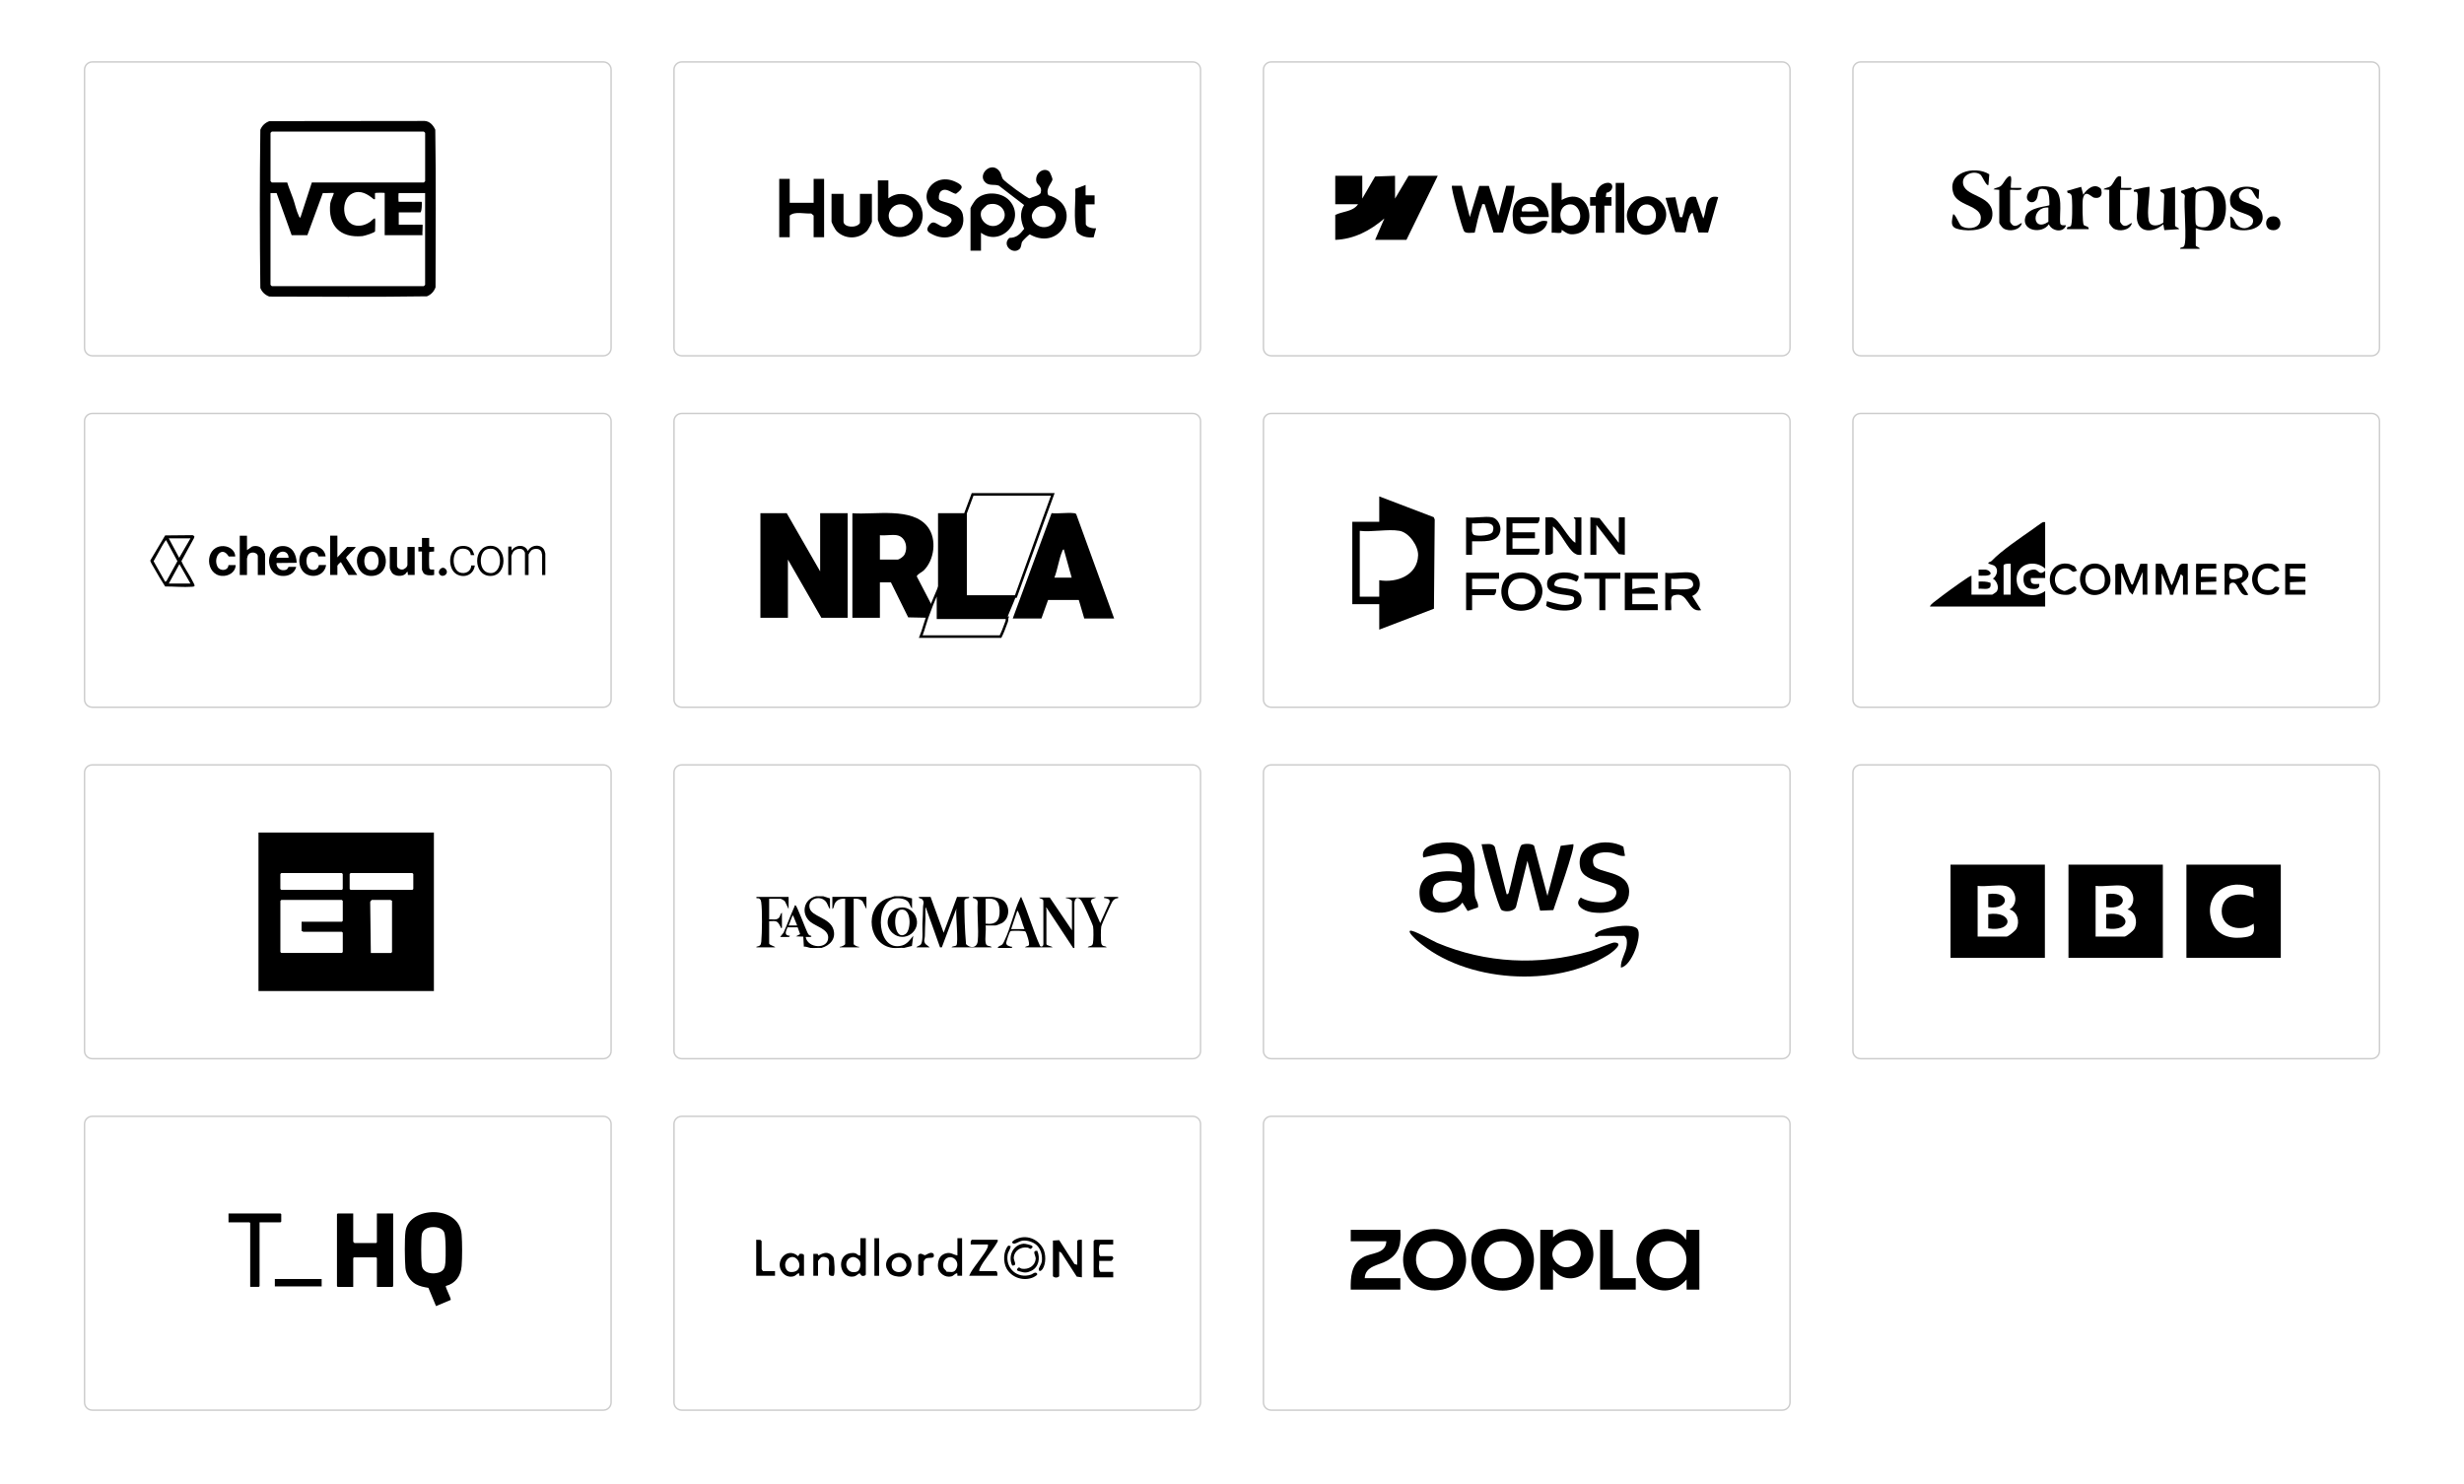 <?xml version="1.0" encoding="UTF-8"?><svg id="Layer_1" xmlns="http://www.w3.org/2000/svg" viewBox="0 0 960 578.27"><defs><style>.cls-1{fill:#ccc;}</style></defs><path class="cls-1" d="M235.08,138.92H35.94c-1.81,0-3.28-1.47-3.28-3.28V27.15c0-1.81,1.47-3.28,3.28-3.28h199.15c1.81,0,3.28,1.47,3.28,3.28v108.49c0,1.81-1.47,3.28-3.28,3.28ZM35.94,24.43c-1.5,0-2.72,1.22-2.72,2.72v108.49c0,1.5,1.22,2.72,2.72,2.72h199.15c1.5,0,2.72-1.22,2.72-2.72V27.15c0-1.5-1.22-2.72-2.72-2.72H35.94Z"/><path class="cls-1" d="M464.74,138.92h-199.15c-1.81,0-3.28-1.47-3.28-3.28V27.15c0-1.81,1.47-3.28,3.28-3.28h199.15c1.81,0,3.28,1.47,3.28,3.28v108.49c0,1.81-1.47,3.28-3.28,3.28ZM265.6,24.43c-1.5,0-2.72,1.22-2.72,2.72v108.49c0,1.5,1.22,2.72,2.72,2.72h199.15c1.5,0,2.72-1.22,2.72-2.72V27.15c0-1.5-1.22-2.72-2.72-2.72h-199.15Z"/><path class="cls-1" d="M694.4,138.92h-199.15c-1.81,0-3.28-1.47-3.28-3.28V27.15c0-1.81,1.47-3.28,3.28-3.28h199.15c1.81,0,3.28,1.47,3.28,3.28v108.49c0,1.81-1.47,3.28-3.28,3.28ZM495.26,24.43c-1.5,0-2.72,1.22-2.72,2.72v108.49c0,1.5,1.22,2.72,2.72,2.72h199.15c1.5,0,2.72-1.22,2.72-2.72V27.15c0-1.5-1.22-2.72-2.72-2.72h-199.15Z"/><path class="cls-1" d="M924.06,138.92h-199.15c-1.81,0-3.28-1.47-3.28-3.28V27.15c0-1.81,1.47-3.28,3.28-3.28h199.15c1.81,0,3.28,1.47,3.28,3.28v108.49c0,1.81-1.47,3.28-3.28,3.28ZM724.92,24.43c-1.5,0-2.72,1.22-2.72,2.72v108.49c0,1.5,1.22,2.72,2.72,2.72h199.15c1.5,0,2.72-1.22,2.72-2.72V27.15c0-1.5-1.22-2.72-2.72-2.72h-199.15Z"/><path class="cls-1" d="M235.08,275.88H35.94c-1.81,0-3.28-1.47-3.28-3.28v-108.49c0-1.81,1.47-3.28,3.28-3.28h199.15c1.81,0,3.28,1.47,3.28,3.28v108.49c0,1.81-1.47,3.28-3.28,3.28ZM35.94,161.39c-1.5,0-2.72,1.22-2.72,2.72v108.49c0,1.5,1.22,2.72,2.72,2.72h199.15c1.5,0,2.72-1.22,2.72-2.72v-108.49c0-1.5-1.22-2.72-2.72-2.72H35.94Z"/><path class="cls-1" d="M464.74,275.88h-199.15c-1.81,0-3.28-1.47-3.28-3.28v-108.49c0-1.81,1.47-3.28,3.28-3.28h199.15c1.81,0,3.28,1.47,3.28,3.28v108.49c0,1.81-1.47,3.28-3.28,3.28ZM265.6,161.39c-1.5,0-2.72,1.22-2.72,2.72v108.49c0,1.5,1.22,2.72,2.72,2.72h199.15c1.5,0,2.72-1.22,2.72-2.72v-108.49c0-1.5-1.22-2.72-2.72-2.72h-199.15Z"/><path class="cls-1" d="M694.4,275.88h-199.15c-1.81,0-3.28-1.47-3.28-3.28v-108.49c0-1.81,1.47-3.28,3.28-3.28h199.15c1.81,0,3.28,1.47,3.28,3.28v108.49c0,1.81-1.47,3.28-3.28,3.28ZM495.26,161.39c-1.5,0-2.72,1.22-2.72,2.72v108.49c0,1.5,1.22,2.72,2.72,2.72h199.15c1.5,0,2.72-1.22,2.72-2.72v-108.49c0-1.5-1.22-2.72-2.72-2.72h-199.15Z"/><path class="cls-1" d="M924.06,275.88h-199.15c-1.81,0-3.28-1.47-3.28-3.28v-108.49c0-1.81,1.47-3.28,3.28-3.28h199.15c1.81,0,3.28,1.47,3.28,3.28v108.49c0,1.81-1.47,3.28-3.28,3.28ZM724.92,161.39c-1.5,0-2.72,1.22-2.72,2.72v108.49c0,1.5,1.22,2.72,2.72,2.72h199.15c1.5,0,2.72-1.22,2.72-2.72v-108.49c0-1.5-1.22-2.72-2.72-2.72h-199.15Z"/><path class="cls-1" d="M235.08,412.84H35.94c-1.81,0-3.28-1.47-3.28-3.28v-108.49c0-1.81,1.47-3.28,3.28-3.28h199.15c1.81,0,3.28,1.47,3.28,3.28v108.49c0,1.81-1.47,3.28-3.28,3.28ZM35.94,298.35c-1.5,0-2.72,1.22-2.72,2.72v108.49c0,1.5,1.22,2.72,2.72,2.72h199.15c1.5,0,2.72-1.22,2.72-2.72v-108.49c0-1.5-1.22-2.72-2.72-2.72H35.94Z"/><path class="cls-1" d="M464.74,412.84h-199.15c-1.81,0-3.28-1.47-3.28-3.28v-108.49c0-1.81,1.47-3.28,3.28-3.28h199.15c1.81,0,3.28,1.47,3.28,3.28v108.49c0,1.81-1.47,3.28-3.28,3.28ZM265.6,298.35c-1.5,0-2.72,1.22-2.72,2.72v108.49c0,1.5,1.22,2.72,2.72,2.72h199.15c1.5,0,2.72-1.22,2.72-2.72v-108.49c0-1.5-1.22-2.72-2.72-2.72h-199.15Z"/><path class="cls-1" d="M694.4,412.84h-199.15c-1.81,0-3.28-1.47-3.28-3.28v-108.49c0-1.81,1.47-3.28,3.28-3.28h199.15c1.81,0,3.28,1.47,3.28,3.28v108.49c0,1.81-1.47,3.28-3.28,3.28ZM495.26,298.35c-1.5,0-2.72,1.22-2.72,2.72v108.49c0,1.5,1.22,2.72,2.72,2.72h199.15c1.5,0,2.72-1.22,2.72-2.72v-108.49c0-1.5-1.22-2.72-2.72-2.72h-199.15Z"/><path class="cls-1" d="M924.06,412.84h-199.15c-1.81,0-3.28-1.47-3.28-3.28v-108.49c0-1.81,1.47-3.28,3.28-3.28h199.15c1.81,0,3.28,1.47,3.28,3.28v108.49c0,1.81-1.47,3.28-3.28,3.28ZM724.92,298.35c-1.5,0-2.72,1.22-2.72,2.72v108.49c0,1.5,1.22,2.72,2.72,2.72h199.15c1.5,0,2.72-1.22,2.72-2.72v-108.49c0-1.5-1.22-2.72-2.72-2.72h-199.15Z"/><path class="cls-1" d="M235.08,549.8H35.94c-1.81,0-3.28-1.47-3.28-3.28v-108.49c0-1.81,1.47-3.28,3.28-3.28h199.15c1.81,0,3.28,1.47,3.28,3.28v108.49c0,1.81-1.47,3.28-3.28,3.28ZM35.94,435.31c-1.5,0-2.72,1.22-2.72,2.72v108.49c0,1.5,1.22,2.72,2.72,2.72h199.15c1.5,0,2.72-1.22,2.72-2.72v-108.49c0-1.5-1.22-2.72-2.72-2.72H35.94Z"/><path class="cls-1" d="M464.74,549.8h-199.15c-1.81,0-3.28-1.47-3.28-3.28v-108.49c0-1.81,1.47-3.28,3.28-3.28h199.15c1.81,0,3.28,1.47,3.28,3.28v108.49c0,1.81-1.47,3.28-3.28,3.28ZM265.6,435.31c-1.5,0-2.72,1.22-2.72,2.72v108.49c0,1.5,1.22,2.72,2.72,2.72h199.15c1.5,0,2.72-1.22,2.72-2.72v-108.49c0-1.5-1.22-2.72-2.72-2.72h-199.15Z"/><path class="cls-1" d="M694.4,549.8h-199.15c-1.81,0-3.28-1.47-3.28-3.28v-108.49c0-1.81,1.47-3.28,3.28-3.28h199.15c1.81,0,3.28,1.47,3.28,3.28v108.49c0,1.81-1.47,3.28-3.28,3.28ZM495.26,435.31c-1.5,0-2.72,1.22-2.72,2.72v108.49c0,1.5,1.22,2.72,2.72,2.72h199.15c1.5,0,2.72-1.22,2.72-2.72v-108.49c0-1.5-1.22-2.72-2.72-2.72h-199.15Z"/><path d="M104.93,47.21l60.55-.07c2.01.14,3.33,1.69,4.11,3.42.32,20.43.13,40.96.1,61.41-.62,1.64-1.72,2.84-3.35,3.5-20.43.32-40.96.13-61.41.1-1.64-.62-2.84-1.72-3.5-3.35-.26-20.51-.26-41.15,0-61.65.66-1.64,1.85-2.73,3.5-3.35ZM121.48,71.12h43.65s.51-.48.51-.51v-18.83s-.48-.51-.51-.51h-59.22s-.51.48-.51.51v18.83s.48.51.51.51h5.99c.67,2.16,1.58,4.27,2.33,6.4s1.18,4.49,2.12,6.44c.16.33.19.81.69.85l4.45-13.69ZM146.13,85.15c.17.18,0,4.21,0,4.96,0,.55-4.16,1.83-4.95,1.9-8.74.78-13.48-4.1-12.5-12.84.1-.87,1.52-3.81,1.36-3.94-.22-.18-3.56.14-4.26-.01l-6.03,16.43h-6.12s-5.86-16.4-5.86-16.4l-2.38-.02v35.77s.48.51.51.51h59.22s.51-.48.51-.51v-35.77h-10.27c-.17,0-.17,3.42,0,3.42h8.9c.21,0,.11,4.11-.51,4.11h-8.39v4.79h9.24c.21,0-.15,3.66,0,4.11h-14.72v-16.43c0-.19-3.63-.13-3.77,0-.07.07.02,1.48,0,1.89-.02.53.14.58-.51.51-2.3-1.95-5.08-3.67-8.15-2.32-4.9,2.15-4.4,11.85,1.3,12.59,2.05.27,3.73-.33,5.42-1.41.39-.25,1.59-1.7,1.93-1.32Z"/><path d="M408.86,66.95c.28.28,1.24,2.55,1.2,2.98-.14,1.27-2.86,3.6-1.61,6.16,13.89,3.9,5.34,22.36-7.24,15.24-.34.07-2.76,2.44-2.97,2.87-.47.92-.18,2.14-1.13,2.94-2.59,2.17-6.9-1.71-3.85-4.43,2.84-.05,4.13-1.44,5.78-3.55-1.37-2.87-1.86-6.47-.04-9.25l-9.81-7.55c-1.75-.65-3.68.14-5.21-1.19-3.46-3.03,2.3-8.78,5.51-4.34.65.9.69,2.02,1.2,2.87.61,1.01,9.54,7.59,10.44,7.6.96-.51,4.03-1.16,4.32-2.1.81-2.65-1.44-3-1.7-4.6-.53-3.34,3.16-5.62,5.12-3.65ZM405.32,80.32c-1.69.38-3.03,2.02-3.33,3.71.14,5.13,7.51,6.2,9.08,1.45,1.15-3.46-2.51-5.89-5.75-5.16Z"/><path d="M307.68,69.72v9.32h9.32v-9.32h4.08v22.71h-4.08v-8.44l-.95-.8c-2.62.19-6.34-.94-8.37.8v8.44h-4.08v-22.71h4.08Z"/><path d="M378.13,81.08c.09-.45,1.57-2.75,2.01-3.23,3.22-3.47,10.02-3.14,13.14.3,6.66,7.32-3.21,18.42-11.08,12.54v6.99s-4.08,0-4.08,0v-16.59ZM384.92,79.72c-.58.17-2.44,2.04-2.62,2.62-1.14,3.75,3.43,7.2,6.86,5.11,4.83-2.95,1.4-9.41-4.24-7.72Z"/><path d="M342.03,70.31h4.08s0,6.99,0,6.99c6.69-5.04,15.71,1.83,12.83,9.63-2.32,6.28-12.08,7.52-15.67,1.64-.21-.35-1.24-2.68-1.24-2.84v-15.43ZM347.43,87.04c4.35,4.85,12.14-3.35,5.88-6.75-4.84-2.63-9.24,3-5.88,6.75Z"/><path d="M365.97,77.81c.89,1.26,8.11,1.14,9.13,5.71,1.64,7.34-5.34,10.95-11.48,7.98-1.75-.85-3.09-1.55-1.82-3.46,2.25-3.4,3.79.78,6.7.34,5.57-3.62-.61-4.67-3.34-5.99-8.88-4.27-2.14-15.74,6.95-11.61,3.31,1.51,3.39,2.44.4,4.7-1.17.25-3.99-2.87-6.05-.82-.63.63-.91,2.56-.5,3.15Z"/><path d="M328.64,75.55v10.77c0,2.35,5.14,2.73,6.4.58v-11.35h4.66v10.77c0,.5-1.46,3.25-2.03,3.8-3.32,3.19-8.35,3.19-11.67,0-.57-.55-2.03-3.29-2.03-3.8v-10.77h4.66Z"/><path d="M422.96,72.06v4.08s3.5,0,3.5,0v3.5s-3.5,0-3.5,0l.08,7.78c.4,1.26,2.82,1.66,4,1.54l-.94,3.52c-2.45.22-4.9-.25-6.57-2.13-1.38-5.24-.38-11.27-.58-16.76l4.01-1.52Z"/><path d="M530.76,68.5v8.88l4.99-8.6,7.77-.27v8.88l5.27-8.88h11.37l-12.2,24.96h-12.2l3.6-8.33c-5.47,4.7-11.75,8.05-19.13,8.33v-9.71c2.85-1.46,6.81-1.19,8.88-4.16h-8.88v-11.09h10.54Z"/><path d="M569.57,72.42l3.08,12.18,3.68-12.14h3.75s3.66,11.58,3.66,11.58l3.08-11.63,3.3-.02c-.63,6.27-2.88,12.18-4.51,18.23h-3.73s-3.41-11.02-3.41-11.02c-1.39-.2-.87.07-1.16.77-1.17,2.82-2,7.23-2.74,10.29-1.21,0-3.34.44-4.14-.52-.59-.71-5.35-17.1-4.71-17.76l3.86.03Z"/><path d="M652.75,76.88l1.72,7.71c1.39.2.87-.07,1.16-.78,1.18-2.85.51-8.16,5.12-7.02l2.86,8.35c1.55-3.38.47-9.61,5.82-8.32l-3.94,13.8-3.75-.02-2.3-7.69c-1.89.58-2.32,7.28-2.82,7.71l-3.86-.18-3.86-13.34,3.84-.23Z"/><path d="M604.54,71.28h3.89s0,6.66,0,6.66c11.8-6.62,15.31,13.89,3.61,13.35-1.66-.08-3.44-1.81-3.6-1.69-.05.04.15.97-.37,1.11-.97.26-2.44-.16-3.52,0v-19.42ZM611.05,79.69c-4.88.88-3.89,9.44,1.96,8.12,4.57-1.03,2.82-8.98-1.96-8.12Z"/><path d="M647.07,78.68c6.8,7.12-4.5,17.7-11.13,10.3-6.91-7.73,4.98-16.72,11.13-10.3ZM640.99,79.7c-4.39.65-4.57,9.26,1.51,8.22,4-.68,3.52-8.96-1.51-8.22Z"/><path d="M603.43,84.59h-11.09c-.05,1.11,1.04,2.91,2.05,3.22,3.81,1.17,4.71-2.64,8.49-1.56-.71,6.26-12.5,6.84-13.33.3-.43-3.39-.53-7.65,3.13-9.12,5.89-2.36,10.65,1.01,10.76,7.16ZM599.54,82.37c-.16-3.33-6.16-4.01-6.66-.83-.2,1.27.54.77,1.38.84,1.74.14,3.54-.09,5.28,0Z"/><path d="M621.74,80.15h-2.22s0-3.33,0-3.33l2.2-.02c-.18-2.18,1.23-4.53,3.32-5.28,4.14-1.48,3.91,3.2.83,3.6l-.25,1.7h2.23s0,3.33,0,3.33h-2.78s0,10.54,0,10.54h-3.33v-10.54Z"/><rect x="629.5" y="71.28" width="3.33" height="19.42"/><path d="M855.49,88.92v6.7c0,.53,1.7.82,1.53,1.34h-7.66c.02-.75,1.15-.38,1.56-1.02,1.31-2.05-.26-16.09.34-19.45,0-1.32-1.8-.91-1.52-2.11l4.81-1.54,1.14,1.18c6.78-3.39,11.76-.34,11.55,7.33s-5.05,10.07-11.76,7.57ZM856.91,74.46c-.75.17-1.28.46-1.42,1.25-.25,1.35-.26,10.15,0,11.49s2.52,1.47,3.61,1.32c3.61-.51,3.58-7.39,3.24-10.09-.41-3.24-2.07-4.72-5.42-3.98Z"/><path d="M775.05,67.92l-.33,4.16c-.76.69-2.41-3.46-3.08-4-2.21-1.78-6.97-.36-6.85,3,.2,5.72,11.09,4.63,11.48,11.92.33,6.04-6.6,7.19-11.27,6.64s-5.07-1.67-4.06-6.08c.65-.7,2.36,3.79,3.08,4.38,1.95,1.6,6.55,1.25,7.42-1.34,2.25-6.65-8.46-5.85-10.31-11.08-2.94-8.29,8.12-11.25,13.92-7.6Z"/><path d="M847.45,87.96c.18.65,1.5.68,1.53,1.34l-5.73.38-.4-2.29c-3.74,3.32-9.86,3.72-10.33-2.49-.14-1.86,1.15-9.18-.11-10.07-.29-.2-.98.11-1.05-.27-.15-.73.27-.58.76-.75.64-.22,5.17-1.16,5.36-.97.14,3.89-1.12,9.39-.3,13.12.58,2.65,3.98,2.13,5.67.78l.36-10.64c0-1.32-1.79-.91-1.52-2.11l5.74-1.15v15.12Z"/><path d="M804.96,87.77c-.98,3.09-5.54,2.37-6.7-.38-2.62,3.93-10.63,2.64-9.2-2.7,1.13-4.24,9.31-4.18,9.41-4.8,0-2,.08-4.18-1.04-5.93-4.23-1.33-2.93,1.2-3.86,3.38-1.35,3.17-5.74.73-2.98-2.59,1.9-2.28,5.97-2.6,8.63-1.72,5.18,1.72,2.92,9.98,3.49,14.11.29.89,1.5.61,2.24.63ZM798.07,80.88c-6.84-.45-6.46,9.93,0,5.55v-5.55Z"/><path d="M879.98,77.44c-.63.73-2.27-2.92-2.66-3.26-1.92-1.69-5.97.32-4.79,2.88,1.29,2.81,7.65,1.85,8.81,6.12,1.8,6.64-8.03,7.84-12.27,5.39l-.17-4.22c1.47.24,1.58,2.14,2.66,3.27,1.83,1.93,4.23,1.65,5.94-.21,2.3-5.1-7.79-3.4-8.58-8.24-1.07-6.58,6.85-7.72,11.28-5.17l-.21,3.46Z"/><path d="M813.77,89.3h-8.42c-.32-1.18.94-.71,1.44-1.24.7-.73.6-8.52.49-10.07-.1-1.44.07-2.65-1.7-2.82l-.24-.79,5.5-1.57.82,3.09c1.43-2.29,4.44-4.78,6.9-2.3.73,2.32-.08,3.94-2.67,3.45-1.02-.19-3.62-3.69-4.4.6-.22,1.21-.15,9.37.33,9.97.5.64,2.14.45,1.95,1.69Z"/><path d="M821.8,73.99l-2.29-.19c.85-.79,1.92-.53,2.88-1.33,1.3-1.09,2.11-4.68,4.02-3.61v4.37s3.82,0,3.82,0c.62.47,0,.69-.57.76-1.13.14-2.48-.1-3.64,0v12.44c0,.15.59.96.79,1.13,1.66,1.43,3.35-.98,3.8-.55-.8,2.8-4.99,3.42-7.17,2-.51-.34-1.64-1.79-1.64-2.19v-12.82Z"/><path d="M778.94,73.99l-2.29-.19c.86-.77,1.89-.56,2.88-1.33.91-.71,1.52-2.22,2.32-3.04,2.95-3.05,1.18,3.29,1.69,3.8h3.83c.62.47,0,.69-.57.76-1.13.14-2.48-.1-3.64,0v12.44c0,.15.59.96.79,1.13,1.66,1.43,3.35-.98,3.8-.55-.8,2.8-4.99,3.42-7.17,2-.51-.34-1.64-1.79-1.64-2.19v-12.82Z"/><path d="M884.86,84.4c4.81-1.04,4.82,6.25,0,5.21-2.58-.56-2.6-4.65,0-5.21Z"/><path d="M75.78,228.45c-.3.13-.62.18-.94.2-3.36.25-7.1-.13-10.49-.1-1.55-2.4-3.04-4.87-4.43-7.37-.31-.57-1.46-2.35-1.35-2.8l5.78-9.73,10.66-.1.71.36-.06.65-4.98,9.11c1.29,2.87,3.34,5.57,4.67,8.38.21.44.54.88.42,1.4ZM74.21,209.8h-8.45l4.05,7.57,4.4-7.57ZM64.36,226.71l.5-.29,4.26-7.74-4.41-8.17c-.17-.12-1.39,1.96-1.55,2.24-1.14,1.96-2.19,3.99-3.32,5.95l4.52,8.01ZM74.21,227.41l-4.31-7.57-4.14,7.57h8.45Z"/><path d="M96.23,208.75v5.64l2.01-1.42c1.81-.58,3.69.09,4.57,1.79.08.15.46,1.07.46,1.13v8.19h-2.82v-7.31c0-1.56-3.18-2.25-3.96-.09-.05.13-.26.92-.26.97v6.43h-2.82v-15.32h2.82Z"/><path d="M131.45,208.75v8.45l3.79-4.05h3.26c.08.31-.13.35-.26.53-.45.59-3.48,3.27-3.41,3.75l4.37,6.63h-3.43l-2.91-4.93c-.29-.2-1.41,1.22-1.41,1.32v3.61h-2.82v-15.32h2.82Z"/><path d="M115.42,220.9c-.73,2.7-3.23,3.81-5.88,3.5-6.63-.78-6.15-11.63.68-11.61,3.77.01,5.22,3.21,5.37,6.53l-7.76.08-.14.32c.3,1.85,1.81,2.91,3.68,2.34.76-.23.97-1.15,1.05-1.15h2.99ZM112.43,217.38c.01-3.29-4.45-3.13-4.75,0h4.75Z"/><path d="M144.09,212.85c7.56-.8,8.56,10.75,1.34,11.55-7.72.86-8.73-10.78-1.34-11.55ZM146.53,221.54c1.55-1.47,1.34-5.82-1.02-6.51-4.21-1.23-4.69,6.58-1.46,7.09.86.14,1.83.04,2.48-.58Z"/><path d="M154.69,213.15v7.31c0,.93,1.15,1.55,2.02,1.5s2.03-1.02,2.03-1.86v-6.96h2.82v10.92h-2.64l-.09-1.23c-.4,0-.6.6-.91.86-1.34,1.11-4.04.91-5.17-.41-.23-.27-.88-1.65-.88-1.94v-8.19h2.82Z"/><path d="M91.65,216.85h-2.55c-2.68-4.49-6.24.39-4.35,4,.97,1.85,4.16,1.65,4.26-.65h2.82c-.09,2.8-2.72,4.39-5.37,4.22-6.38-.4-6.87-10.75-.31-11.57,2.56-.32,5.41,1.19,5.5,4Z"/><path d="M127.05,220.19c-.48,3.51-4.05,5.07-7.22,3.78-3.69-1.5-4.3-7.46-1.32-9.94,2.9-2.42,7.93-1.19,8.36,2.81h-2.82c-.11,0,.01-1.2-1.28-1.62-3.77-1.25-4.35,5.47-1.87,6.62,1.47.69,3.14.04,3.33-1.65h2.82Z"/><path d="M212.45,224.07h-1.23v-7.84c0-.06-.22-1.05-.26-1.15-.54-1.48-2.86-1.48-3.96-.6-.21.17-1.06,1.43-1.06,1.58v8.01h-1.41v-8.72c0-.05-.44-.79-.52-.89-1-1.06-3.08-.58-3.96.46-.25.29-.8,1.52-.8,1.84v7.31h-1.23v-11.09h1.23s.09,1.58.09,1.58c1.51-2.35,5.19-2.61,6.34.18,1.15-2.55,5.39-2.94,6.47-.13.06.15.31,1.03.31,1.1v8.36Z"/><path d="M167.2,209.63v3.26c.26.53,1.8.13,1.94.26v1.76s-1.86.16-1.86.16c-.18.26-.15,5.62-.03,6.23.17.89,1.21.62,1.9.65v2.11c-1.15.26-3.34.28-4.13-.7-.11-.14-.62-1.23-.62-1.31v-7.13l-1.39-.02-.02-1.75h1.41s0-3.52,0-3.52h2.82Z"/><path d="M191.09,212.69c6.72-.07,6.81,11.77-.03,11.75s-6.9-11.67.03-11.75ZM188.57,214.8c-1.95,2.1-1.67,7.31,1.35,8.3,5.73,1.88,6.52-8.59,1.83-9.23-1.1-.15-2.4.08-3.18.93Z"/><path d="M183.69,213.92c.55.6.86,1.64,1.12,2.4h-1.4c-.11-2.07-1.95-2.7-3.78-2.45-3.76.52-3.76,8.06-.45,9.23,2.04.72,4.43-.42,4.4-2.73h1.41c-.41,3.42-3.74,5.01-6.81,3.55-3.69-1.75-3.75-8.94-.06-10.69,1.63-.77,4.29-.71,5.58.68Z"/><path d="M171.3,223.84c-1.13-1.38,1.04-3.68,2.42-1.98s-1.19,3.48-2.42,1.98Z"/><polygon points="306.52 200 319.54 222.66 319.54 200 330.26 200 330.26 240.73 320 240.73 306.98 218.06 306.98 240.73 296.26 240.73 296.26 200 306.52 200"/><path d="M375.69,232.96l.03-33.14,2.88-7.67h32.3l-.25.67c-2.65,7.17-5.27,14.49-7.81,21.57-2.18,6.09-4.36,12.18-6.59,18.25l-.12.33h-20.45ZM376.69,200.09v31.87s18.75,0,18.75,0c2.18-5.96,4.32-11.93,6.46-17.91,2.46-6.86,5-13.94,7.56-20.9h-30.17l-2.6,6.94Z"/><path d="M363.03,235.83c-.62,1.61-1.26,3.27-1.84,4.9l-7.35-.15-6.73-13.63h-4.29v13.78h-10.72v-40.73c8.67.71,23.4-2.55,29.39,5.37,3.62,4.78,2.58,12.92-1.67,17-.66.63-2.63,1.5-2.62,2.28l5.82,11.18ZM349.4,208.57c-1.91-.32-4.58.24-6.58,0v9.49h6.89c.65,0,2.17-1.1,2.56-1.73,1.66-2.73.62-7.18-2.86-7.76Z"/><path d="M434.08,241.03h-11.64l-2.13-7.22h-11.97s-2.59,7.22-2.59,7.22h-11.18l15.14-41.06c2.73.28,5.95-.3,8.61,0,.44.05.81.03,1.03.5l14.73,40.55ZM417.54,225.11l-3.07-11.02c-.42.04-.49.44-.62.75-1.3,3.1-1.8,7.1-3.05,10.27h6.74Z"/><path d="M376.19,200v32.46s19.6,0,19.6,0c-1.02,2.79-2.36,5.61-3.37,8.27h-26.95c0-3.57.02-7.15,0-10.72-.04-10,.03-20.01,0-30.01h10.72Z"/><path d="M390.13,248.58h-32.14l.29-.7c.59-1.4,1.05-2.91,1.49-4.37.29-.97.6-1.98.95-2.95.59-1.67,1.25-3.39,1.84-4.91.43-1.12.93-2.26,1.4-3.36.36-.83.72-1.65,1.05-2.47l.95-2.34v2.53c.02,1.96.01,3.92.01,5.88,0,1.45,0,2.9,0,4.34h27.18s-.26.68-.26.68c-.02.05-.03.23-.03.36-.01.32-.03.72-.18,1.1-.19.48-.37.97-.55,1.46-.55,1.49-1.12,3.03-1.87,4.47l-.14.27ZM359.48,247.58h30.03c.65-1.31,1.17-2.72,1.68-4.09.18-.49.37-.99.55-1.47.09-.23.1-.52.11-.79h-26.89s0-.5,0-.5c0-1.61,0-3.23,0-4.85,0-1.14,0-2.29,0-3.43-.03.08-.07.15-.1.23-.47,1.09-.96,2.22-1.39,3.32-.58,1.52-1.25,3.24-1.83,4.89-.34.95-.64,1.95-.93,2.91-.38,1.25-.77,2.53-1.25,3.77Z"/><path d="M537.36,193.44l21.25,8.11.37.9-.3,34.76-21.31,8.15v-9.92h-10.5v-32.09h10.5v-9.92ZM545.24,206.86c-4.41-.77-10.81.57-15.46,0v25.67h7.59s0-6.42,0-6.42c6.75,1.11,14.87-1.84,15.14-9.68.13-3.69-3.54-8.92-7.26-9.57Z"/><path d="M613.79,211.53v-9.04c0-.13-.87-.64-.58-.87h2.92s0,14.58,0,14.58c-1.1.13-1.71.04-2.65-.56-2.71-1.71-5.52-8.43-8.43-10.53v10.21c0,.78-2.14,1.06-2.92.88v-14.59c.85.06,1.79-.14,2.62,0,2.6.46,6.31,8.5,9.05,9.91Z"/><path d="M659.01,223.2c4.18.89,4.42,7.46.29,9.05l3.5,5.53c-5.48,1.11-4.72-7.71-10.72-5.75-1.68.55-.72,4.26-.95,5.76h-2.33v-14.59c2.98.43,7.46-.59,10.21,0ZM651.13,229.62c2.09-.22,9.32,1.15,8.49-2.37-.7-2.99-6.08-1.29-8.49-1.72v4.09Z"/><path d="M645.88,223.2v2.33h-9.92v4.08c2.4-.66,9.35-1.99,8.75,1.75h-8.75v4.08h9.92v2.33h-12.84v-14.59h12.84Z"/><path d="M590.28,223.32c7.8-1.65,13.79,5.3,8.93,11.84-2.4,3.23-8.34,3.71-11.38,1.45-4.67-3.47-3.58-12.02,2.46-13.3ZM590.86,225.66c-4,.9-4.79,8.6,0,9.68,9.75,2.19,9.73-11.88,0-9.68Z"/><path d="M599.79,201.61c.24.68-.26,2.33-.88,2.33h-9.63v3.5h8.75v2.33h-8.75v4.08h10.5c.24.68-.26,2.33-.88,2.33h-11.96v-14.59h12.84Z"/><polygon points="630.71 211.53 630.71 201.61 633.05 201.61 633.05 216.2 630.7 215.92 621.96 204.53 621.96 216.2 619.63 216.2 619.63 201.61 623.14 201.89 630.71 211.53"/><path d="M614.94,224.39c.37.32-.11,2-.85,2.3-2.05-1.52-8.89-2.32-8.48,1.45,3.42,2.02,10.83.07,10.57,5.86-.24,5.24-10.75,4.52-13.8,2.05l.32-1.76c3.13.69,6.25,2.13,9.55,1.08,1.14-.36,1.4-2.5.62-2.87-2.64-1.24-10.1-.23-10.12-4.9-.02-4.35,5.67-4.88,8.98-4.37.4.06,3.09,1.05,3.22,1.17Z"/><path d="M581.41,201.61c2.09.44,3.56,3.31,3.1,5.41-1.04,4.82-7.05,3.79-10.98,3.92v5.26s-2.33,0-2.33,0v-14.59c2.99.43,7.45-.58,10.21,0ZM573.53,203.94c.13,1.34-.59,4.1.95,4.59,1.43.46,6.57.3,7.14-1.46,1.54-4.75-5.26-2.77-8.09-3.13Z"/><path d="M584.04,223.2v2.33h-10.5v4.08h9.34c.24.68-.26,2.33-.88,2.33h-8.46v5.84s-2.33,0-2.33,0v-14.59h12.84Z"/><polygon points="631.3 223.2 631.3 225.53 625.46 225.53 625.46 237.79 623.13 237.79 623.13 225.53 617.29 225.53 617.29 223.2 631.3 223.2"/><path d="M796.82,203.49v18.06c-4.07-3.63-10.96-1.99-11.13,3.92-.18,6.36,6.49,8.11,11.13,4.87v6.02s-44.91,0-44.91,0c.23-.63.9-1.19,1.41-1.6,4.04-3.16,9.16-6.89,13.42-9.73.4-.27.92-.54,1.37-.71v7.41h8.1c.09,0,1.46-.95,1.53-1.02,1.39-1.41.39-4.3-1.29-5.23,1.57-1.04,2.33-3.55.72-4.89-.72-.6-1.9-.54-2.57-1.13.25-.52,1.04-.54,1.28-.8,4.01-4.22,11.31-9.04,16.33-12.6.93-.66,2.07-1.54,2.98-2.12.58-.37.82-.62,1.63-.46ZM783.39,219.69c-.69-.11-2.78-.04-2.78.69v11.34h2.78v-12.04Z"/><path d="M839.87,219.69c1.02.08,2.26-.34,3.02.45s2.79,7.88,3.23,7.88c1.18-1.6,2.11-6.71,3.23-7.88.76-.79,2-.37,3.02-.45v12.04h-1.85v-7.18c0-.1-.79-.85-.92-.69-.6,2.24-1.77,4.31-2.56,6.48-.45,1.24.24,1.64-1.6,1.4l-.22-1.4-3.02-6.94v8.33h-2.31v-12.04Z"/><path d="M824.13,220.39c.25-.93,2.34-.74,3.21-.67.73,2.48,1.81,4.84,2.72,7.25.2.54.54,1.3,1.02.59l2.81-7.84,2.74-.03v12.04h-1.85v-8.8l-3.94,8.8-1.17-1.14-3.22-7.66v8.8h-2.31v-11.34Z"/><path d="M866.72,219.69c2.8.16,6.74-.8,8.55,1.87s.18,4.4-2.06,5.77l2.77,4.4c-3.39,1.35-3.83-4.47-5.78-4.65-2.52-.23-1.43,3.02-1.63,4.65h-1.85v-12.04ZM869.32,221.59c-1.06.3-1.03,3.42-.3,3.91,1.03.69,3.42-.03,4.45-.69,1.14-2.93-1.7-3.93-4.15-3.23Z"/><path d="M814.72,219.77c3.76-.83,6.81,1.69,7.47,5.34,1.04,5.75-7.03,9.35-10.57,4.55-2.45-3.33-1.21-8.93,3.1-9.88ZM815.18,221.63c-2.84.63-3.38,4.68-1.92,6.85,1.55,2.3,6.03,1.94,6.62-.76.75-3.48-.65-6.99-4.7-6.09Z"/><polygon points="863.48 219.69 863.48 221.55 858.2 221.59 857.51 222.28 857.46 224.79 863.48 224.79 863.48 226.64 857.46 226.88 857.46 229.88 863.48 229.88 863.48 231.73 855.61 231.73 855.61 219.69 863.48 219.69"/><polygon points="898.21 219.69 898.21 221.55 892.19 221.54 892.19 224.54 898.21 224.79 898.21 226.64 892.19 226.88 892.19 229.88 898.21 229.88 898.21 231.73 890.34 231.73 890.34 219.69 898.21 219.69"/><path d="M888.02,222.47c-.77-.06-1.03.62-1.84.25-.49-.23-.92-.91-1.71-1.09-5.8-1.32-6.48,7.58-1.77,8.25.75.11,1.9.13,2.55-.21,1-.52.72-1.69,2.77-.71-.02,1.34-1.83,2.6-3.01,2.77-10.07,1.5-10.08-13.53,0-12.03,1.17.17,2.99,1.42,3.01,2.77Z"/><path d="M808.3,220.71c.23.22.63,1.34,1.02,1.76-.79-.09-1.01.63-1.84.25-.49-.23-.92-.91-1.71-1.09-4.18-.95-6.53,3.66-4.27,7.05.4.6,2.21,1.65,2.88,1.6,1.14-.1,3.45-1.87,3.78-1.78,2.08.56-.37,3.09-2.29,3.26-2.32.21-5.2-.21-6.37-2.47-2.63-5.06.98-10.81,6.73-9.51.24.05,1.96.84,2.07.94Z"/><path d="M796.82,222.47v2.78s-5.56,0-5.56,0c-.37,2.61,1.07,2.44,3.24,2.31.4,2.18-1.84,2.09-3.47,1.85-2.44-.36-2.87-2.74-2.56-4.87.25-1.69,2.78-2.78,4.42-2.55,1.48.22,1.53,2.46,3.92.47Z"/><path d="M775.51,227.12c.56,3.25-2.33,2.16-4.62,2.3v-2.78c1.61-.05,3.09-.1,4.62.48Z"/><path d="M770.89,224.32v-2.32c1.79.07,3.52-.54,4.63,1.16.53,1.62-3.78,1.12-4.63,1.16Z"/><path d="M169.05,324.43v61.77h-68.34v-61.77h68.34ZM109.59,340.23l-.36.36v5.84l.36.36h23.59l.36-.36v-5.84l-.36-.36h-23.59ZM136.59,340.23l-.36.36v5.84l.36.36h24.08l.36-.36v-5.84l-.36-.36h-24.08ZM117.5,359.2h15.69l.36-.36v-7.78l-.36-.36h-23.59l-.36.36v19.94l.36.36h23.59l.36-.36v-7.54l-.36-.36h-15.08c-.07,0-.36-.34-.61-.24v-3.65ZM152.76,350.94c-.25.1-.54-.24-.61-.24h-7.3c-.1,0-.65.6-.62.86l.25,19.81h7.9l.36-.36v-20.06Z"/><path d="M388.74,369.41c.11-.82,1.18-.76,1.79-1.41.38-.41.61-1.01.86-1.51,2.41-4.97,3.63-11.35,6-16.27.13-.27.21-.53.47-.71,2.78,6.25,4.57,12.97,7.39,19.2l.47.18c.54-.01.8-.51.8-1.01l-.02-16.82c-.07-.98-1.29-.69-1.65-1.31h4.15l8.65,12.79v-11.49c-.57-.71-1.49-.99-2.37-1.07v-.23s11.84,0,11.84,0l-1.79.7-.35.82,3.67,8.43,3.67-8.19c.13-1.25-.71-1.2-1.58-1.49-.37-.12-.68.21-.55-.5h5.45s0,.47,0,.47c-.84.03-1.6.43-2.1,1.1-.57.76-4.32,9.09-4.48,9.97-.19,1-.21,5.58,0,6.53.06.29.29.72.53.89.47.35,1.35.16,1.55.7h-7.34c.24-.55,1.22-.42,1.66-.83.21-.2.31-.53.37-.81.23-.97.25-5.49.05-6.48s-3.75-8.81-4.4-9.81c-1.19-1.83-2.6-1.81-2.89.52v17.65h-.47l-10.31-15.63c-.73-.06-.12.26-.12.35v13.74c0,.68,2.33.83,2.37,1.3h-10.66c.17-.52,1.08-.34,1.44-.81.47-.61-.89-4.84-1.32-5.36-.27-.33-4.49-.33-5.23-.25-.42.05-.53.02-.8.39-.22.3-1.47,3.88-1.46,4.25.02,1.12,1.02,1.23,1.82,1.5.45.15.8-.23.32.5h-5.45ZM399.16,362.06c-.87-2.11-1.4-4.45-2.36-6.52-.11-.23-.14-.56-.48-.58l-2.37,7.11h5.21Z"/><path d="M320.76,349.27l2.61.83v4.15c-.85-.99-.86-2.21-1.89-3.21-2.25-2.17-6.78-.77-6.06,2.74s7.9,3.71,9.3,8.46c1.07,3.61-1.35,6.22-4.67,7.16-1.38-.09-2.91.13-4.26,0-.7-.07-1.76-.64-2.6-.48l-.22-3.92-2.86-.11,1.63-.86-.96-2.65h-3.96c-.61,1.51-1.51,3.19.92,3.28.02.15-.31.47-.36.47h-3.43l1.32-1.65c1.52-3.35,2.75-6.85,4.26-10.19.09-.19.05-.67.46-.48.55.26,3.88,9.21,4.58,10.58.35.68.61,1.24,1.46,1.27.68.77-2,.36-2.13.47.75,4.51,8.87,4.97,8.78.12-.06-3.22-4.88-4.27-7-6.05-3.72-3.11-2.57-8.84,2.24-9.94h2.84ZM307.26,360.64h3.32l-1.54-3.79c-.49-.1-.33.2-.46.48-.51,1.06-.81,2.25-1.32,3.31Z"/><path d="M294.7,349.51h12.55v4.74l-1.42-2.96c-.24-.36-1.47-1.06-1.78-1.06h-4.38v8.05c1.3-.12,2.97.45,3.9-.72.46-.59.43-1.5,1.08-1.88v5.92c-.62.11-.37-.08-.5-.34-1.25-2.49-1.48-2.4-4.48-2.27v8.65c0,.67,2.08,1.01,2.37,1.54h-7.34s0-.23,0-.23c1.36-.34,1.78-.54,1.91-2,.3-3.36.42-12.19-.03-15.39-.17-1.18-.64-1.63-1.87-1.56v-.47Z"/><path d="M351.79,349.27l3.55.83v3.91c-.76-.7-.89-1.97-1.66-2.73-1.26-1.24-4.11-1.5-5.74-1-7.32,2.26-6.23,20.9,3.5,18.18,1.99-.56,3.17-2.27,4.37-3.8l-.52,3.97-3.03.76c-1.42-.13-3.12.18-4.5,0-9.37-1.19-11.31-15.33-2.45-19.15l3.16-.98h3.32Z"/><path d="M362.56,349.51l5.1,13.97,5.21-13.97h4.74c.06.82-.96.34-1.55.93-.18.18-.32.34-.34.61-.03,5.63.19,11.27.65,16.87,1.66,1.74,4.31,1.58,4.57-1.23.45-4.8-.34-10.28-.02-15.15-.18-1.15-.75-1.13-1.54-1.53-.25-.13-.45.13-.34-.5h7.46c.78,0,2.84.53,3.6.9,3.47,1.71,3.64,7.2.39,9.24-.38.24-2.25.99-2.57.99h-3.91c.27,2.02-.38,5.04.05,6.94.08.35.26.66.57.85.51.33,1.48.17,1.75.74h-15.63c.26-.52,1.45-.38,1.84-.77.94-.94-.37-12.31.05-14.39l-5.69,15.16h-.7s-5.57-15.64-5.57-15.64c-.22,0-.1,3.9-.12,4.38-.1,2.29-.19,4.56-.22,6.88-.02,1.2-.63,1.78.23,3.07l1.66,1.3h-5.21c.46-.61,1.43-.53,1.87-1.33.82-1.47.41-5.94.49-7.8.1-2.22.23-4.38.24-6.63,0-.98.61-1.84-.22-2.84-.54-.65-1.52-.28-1.43-1.06h4.62ZM384,359.93c4,.53,5.58-1.18,5.46-5.1s-1.77-4.91-5.46-4.61v9.71Z"/><path d="M351.47,353.62c2.11-.06,4.4,1.46,5.26,3.38,2.53,5.63-4.29,10.72-8.97,6.6-3.96-3.48-1.39-9.83,3.71-9.98ZM350.77,354.53c-3.25.74-2.54,12.52,2.08,9.42,2.2-1.47,2.43-10.45-2.08-9.42Z"/><path d="M337.57,349.51v4.74l-1.54-3.08c-1-.87-2.13-1.07-3.43-.95v17.65c0,.39,1.63,1.21,2.13,1.07v.23s-7.58,0-7.58,0v-.23c.51.14,2.13-.67,2.13-1.07v-17.65c-1.71-.1-3.3.35-4.07,1.97-.33.69-.27,1.64-.91,2.05v-4.74h13.26Z"/><path d="M586.99,348.46c.93.15.88-1.13,1.1-1.81.87-2.69,3.56-16.68,4.72-17.37,1.04-.62,4.11-.63,4.9.32l5.18,19.51,5.18-19.51,4.89-.63c.99.9-6.8,22.63-7.76,25.69l-5.15.21-4.95-19.41-4.38,17.71c-.49,2.07-4.21,2.36-5.7,1.47-1.16-.69-7.32-22.5-7.78-25.67,1.78.13,4.09-.67,5.15,1.03l4.61,18.46Z"/><path d="M549.31,362.76c.88-.75,8.94,3.97,10.6,4.66,19.04,7.98,39.63,8.98,59.41,3.3,1.87-.54,8.69-3.44,9.6-3.43,4.19.05-.85,3.88-2.35,4.82-20.69,13.04-55.85,10.78-74.32-5.48-.56-.49-3.68-3.24-2.93-3.88Z"/><path d="M575.86,353.58l-4.05,1.43-2.03-3.29c-3.87,5.35-15.33,5.76-16.54-1.66-1.69-10.41,8.42-11.41,16.21-10.04,1.07-10.38-8.45-7.2-14.94-5.85-1.36-5.14,7.05-6.09,10.74-5.87,12.53.76,8.45,12.1,9.37,20.51.2,1.87,1.5,2.97,1.24,4.76ZM569.37,344c-2.51-1.13-9.86-1.56-10.84,1.66-2.85,9.33,13.22,6.98,10.84-1.66Z"/><path d="M633.11,333.52c-2.03.37-3.7-1.01-5.57-1.25-3.58-.47-8.01.14-6.66,4.71,1.08,3.64,13.85,1.89,13.85,10.51,0,7.53-8.85,8.97-14.79,7.97-2.84-.48-7.04-2.75-4.04-5.7,3.26,2.13,13.26,3.49,13.83-1.72.54-4.94-12.56-3.28-14.03-9.77-2.17-9.59,10.02-12.1,16.78-8.34l.63,3.59Z"/><path d="M623.05,364.71c-.08,0-1.74,1.28-1.61-.33.18-2.43,14.47-5.34,16.59-2.31,1.84,2.64-2.35,14.5-6.52,14.98-.19-3.02,2.08-5.8,2.29-8.78.1-1.35.21-2.75-1-3.57-3.25.04-6.5-.06-9.74,0Z"/><path d="M888.62,336.95v36.31h-36.77v-36.31h36.77ZM878.05,349.81l-.21-3.69c-9.15-4.36-19.44,1.89-16.21,12.53,1.61,5.3,6.32,7.21,11.54,6.74,4.2-.38,5.52-.9,4.87-5.46-4.72,3.39-12.44,1.86-12.44-4.83,0-6.86,7.45-7.72,12.44-5.29Z"/><path d="M796.71,336.95v36.31h-36.77v-36.31h36.77ZM781.31,345.22c-2.93-.6-7.65.44-10.8,0v19.76h11.26c.68,0,3.45-2.26,3.85-3.05,1.42-2.79.42-6.65-2.7-7.53,3.85-2.26,2.49-8.35-1.61-9.19Z"/><path d="M842.67,336.95v36.31h-36.77v-36.31h36.77ZM827.27,345.22c-2.93-.6-7.65.44-10.8,0v19.76h11.26c.68,0,3.45-2.26,3.85-3.05,1.42-2.79.42-6.65-2.7-7.53,3.85-2.26,2.49-8.35-1.61-9.19Z"/><path d="M774.65,361.77v-5.52c9.8-1.45,10.17,7.16,0,5.52Z"/><path d="M774.65,353.49v-5.06c8.78-1.41,8.5,6.33,0,5.06Z"/><path d="M820.61,361.77v-5.52c9.8-1.45,10.17,7.16,0,5.52Z"/><path d="M820.61,353.49v-5.06c8.78-1.41,8.5,6.33,0,5.06Z"/><path d="M173.73,501.12c-.37.43,1.99,4.56,1.89,5.44l-5.74,2.42-2.97-7.12c-1.68-.27-3.4-.59-4.9-1.43-2.22-1.24-3.84-3.78-4.05-6.32-.27-3.22-.39-11.3.05-14.36,1.4-9.75,20.98-10.37,21.85,1.29.25,3.36.25,8.95,0,12.31-.28,3.78-2.39,6.83-6.14,7.78ZM167.52,478.3c-1.49.23-2.91,1.22-3.17,2.78-.35,2.1-.3,9.64-.05,11.86.37,3.26,4.21,3.79,6.77,2.92,1.91-.65,2.32-1.99,2.46-3.88.16-2.15.25-10.17-.49-11.82-.86-1.92-3.7-2.16-5.52-1.87Z"/><path d="M137.62,472.88v11.04s.45.48.48.48h8.45l.29-.29v-11.23h6.34v28.33l-.29.29h-6.05v-11.23l-.29-.29h-8.64l-.29.29v11.23h-6.05l-.29-.29v-28.04l.29-.29h6.05Z"/><polygon points="101.13 476.33 101.13 501.2 100.84 501.49 97.48 501.49 97.48 476.62 97.19 476.33 89.03 476.33 89.03 472.88 109.29 472.88 109.58 473.16 109.58 476.04 109.29 476.33 101.13 476.33"/><rect x="107.08" y="498.42" width="18.24" height="2.88"/><path d="M419.68,492.89v-9.3c.43-.64,1.13-.46,1.83-.46v14.64l-2-.28-5.98-9.27-.86-.51v9.61c-.55.7-1.89.7-2.44,0v-13.88l2.45-.16,5.94,9.3,1.06.31Z"/><path d="M337.33,482.52v14.18c-.15.15-.28.36-.49.42-1.71.53-1.36-1.03-2.08-.87-.26.06-1.19.99-1.91,1.15-5.79,1.24-7.21-8.07-1.71-9.03.71-.12,1.56-.16,2.24.07.62.21.99,1,1.81.78v-6.71h2.14ZM332.05,489.89c-3.85.87-2.66,6.99,1.72,5.7,1.3-.38,1.62-2.54,1.36-3.71s-2.02-2.23-3.08-1.99Z"/><path d="M381.55,495.33h6.56c.64.43.46,1.13.46,1.83h-10.98c.22-.44.42-.9.66-1.32,1.61-2.78,5.44-7.09,6.5-9.67.17-.43.21-.76.16-1.21h-6.71c0-.7-.18-1.4.46-1.83h9.76c.61,0,.28.67.09,1.01-1.8,3.2-5.29,6.93-6.72,10.06-.18.39-.31.69-.24,1.13Z"/><path d="M433.71,483.13v1.83h-5.03c-.69.69-.55,2.52-.47,3.52.04.47.02.77.47,1.05h4.58c.08,0,.31.35.46.46v.31c.07.29-.65,1.06-.76,1.06h-4.73c.19,1.35-.48,3.23.46,4.27h5.03v2.14h-7.63v-14.18s.43-.46.46-.46h7.17Z"/><path d="M374.84,482.52v14.64h-1.82c-.15-.21.29-1.18-.46-.91-.59.21-1.2,1-1.89,1.16-1.23.28-2.43,0-3.44-.72-1.93-1.37-2.13-3.54-1.46-5.71.39-1.25,1.36-2.16,2.66-2.53,2.06-.59,2.79.48,4.59.78v-6.71h1.83ZM368.79,495.57c1.4.03,2.7.54,3.56-.74,2.11-3.12-1.42-6.38-3.91-4.22-.88.77-1.16,2.17-.86,3.29.18.7.99,1.02,1.21,1.67Z"/><path d="M313.23,497.16h-1.82c-.12-.18.24-1.24-.46-.91-.52.24-1.08.99-1.89,1.16-1.66.35-3.16-.2-4.19-1.49-3.41-4.23,1.75-10.29,6.08-6.39l.64-.93c.65-.01,1.26-.11,1.65.47v8.08ZM310.7,494.94c1.89-1.89-.08-5.59-2.45-5.05s-3.11,3.59-1.45,5.31c.82.85,3.07.57,3.89-.25Z"/><path d="M346.56,496.17c-.22-.22-1.07-1.72-1.16-2.04-1.23-4.29,4.01-7.31,7.6-5.16s2.4,7.92-1.81,8.49c-1.41.19-3.6-.26-4.63-1.29ZM350.06,489.89c-2,.31-2.93,1.72-2.6,3.7.49,2.91,5.2,2.89,5.68-.31.24-1.59-1.56-3.62-3.08-3.39Z"/><polygon points="301.95 495.33 301.95 497.16 294.63 497.16 294.63 483.13 296.27 483.17 296.73 483.63 296.75 494.58 297.22 495.33 301.95 495.33"/><path d="M316.89,488.62h1.65s.33.62.33.62c1.53-.74,3.1-1.54,4.71-.46.24.16.98.85,1.08,1.05.48.97.76,6.85.13,7.3-.3.21-1.61.09-1.77-.47-.4-1.4.47-5.11-.32-6.09-.53-.66-1.77-.93-2.57-.69-.36.11-1.42,1.38-1.42,1.63v5.64h-1.83v-8.54Z"/><path d="M404.04,485.35c-1.34-1.34-3.93-2.17-5.8-1.85-.94.16-2.1.95-2.86,1.11-.41.08-.9-.03-1.02-.41-.14-.47,1.11-1.14,1.44-1.3,4.04-1.9,8.51-.19,10.58,3.61,1.17,2.16,1.19,5.92-.17,8.01-.53.82-1.51,1.19-1.49.05.01-.59,1.01-1.91,1.16-2.81.37-2.19-.26-4.82-1.85-6.41Z"/><path d="M393.75,485.57c.03,1.18-.96,2.11-1.15,3.27-.93,5.45,3.81,9.63,9.09,7.87.53-.18,1.16-.76,1.68-.77s.97.45.62.93c-.13.17-1.03.71-1.3.84-3.78,1.74-8.5.23-10.51-3.37-1.39-2.49-1.33-6.76.67-8.93l.92.17Z"/><rect x="340.68" y="482.52" width="1.83" height="14.64"/><path d="M357.76,489.08c.76-1.22,2.18.1,2.59.07.49-.03,2.33-1.67,3.37-.54.78,2.47-2.01.95-3.21,2-.14.12-.62.85-.62.91v5.19c-.52.69-1.62.69-2.14,0v-7.63Z"/><path d="M394.37,493.2c-1.74-3.63.29-8.17,4.45-8.54.57-.05,3.05.53,3.33.9.34.46.09.46-.16.77-.62.77-.83-.02-1.69-.15-2.57-.39-5.08,1.14-5.33,3.83-.12,1.26,1.67,3.26-.61,3.18Z"/><path d="M404.12,487.4c1.28,2.82.58,6.48-2.36,7.86-1.67.79-2.62.78-4.35.23-.73-.24-1.64-.32-.91-1.22.62-.77.83.02,1.69.15,2.57.39,5.08-1.14,5.33-3.83.12-1.26-1.67-3.26.61-3.18Z"/><path d="M662.08,502.55h-4.96s0-3.97,0-3.97c-9.14,10.41-23.15.26-18.69-12.5,2.64-7.56,14.03-10.03,18.45-2.86l.25-3.97h4.96v23.3ZM648.07,483.83c-7.39,1.36-7.26,13.16.42,14.21,11.62,1.59,11.35-16.39-.42-14.21Z"/><path d="M558.81,478.95c16.15-.03,16.81,23.53.33,23.91s-16.66-23.87-.33-23.91ZM556.86,483.83c-7.16,1.48-6.88,13.4.87,14.27,11.74,1.32,11.01-16.74-.87-14.27Z"/><path d="M585.14,478.89c16.3-.43,16.93,24.05.36,24.05-16.28,0-16.29-23.62-.36-24.05ZM583.63,483.84c-7.11,1.31-7.5,13.55.88,14.26,11.51.97,10.55-16.36-.88-14.26Z"/><path d="M545.59,479.25c.35,5.37-.29,9.18-5.1,12-3.19,1.87-8.56,1.98-8.78,6.84h13.88v4.46h-19.33c-.08-4.78.12-9.75,4.61-12.49,3.4-2.07,9.01-1.17,9.27-6.35h-13.88v-4.46h19.33Z"/><path d="M600.12,479.25h4.96s0,2.97,0,2.97c4.94-5.19,12.61-4,15.1,2.99,3.43,9.63-8.24,17.92-15.11,9.41v7.93h-4.96v-23.3ZM606.74,492.46c4.69,4.2,11.99-2,7.98-7.23s-14.09,1.75-7.98,7.23Z"/><polygon points="628.38 479.25 628.38 498.09 637.3 498.09 637.3 502.55 623.42 502.55 623.42 479.25 628.38 479.25"/></svg>